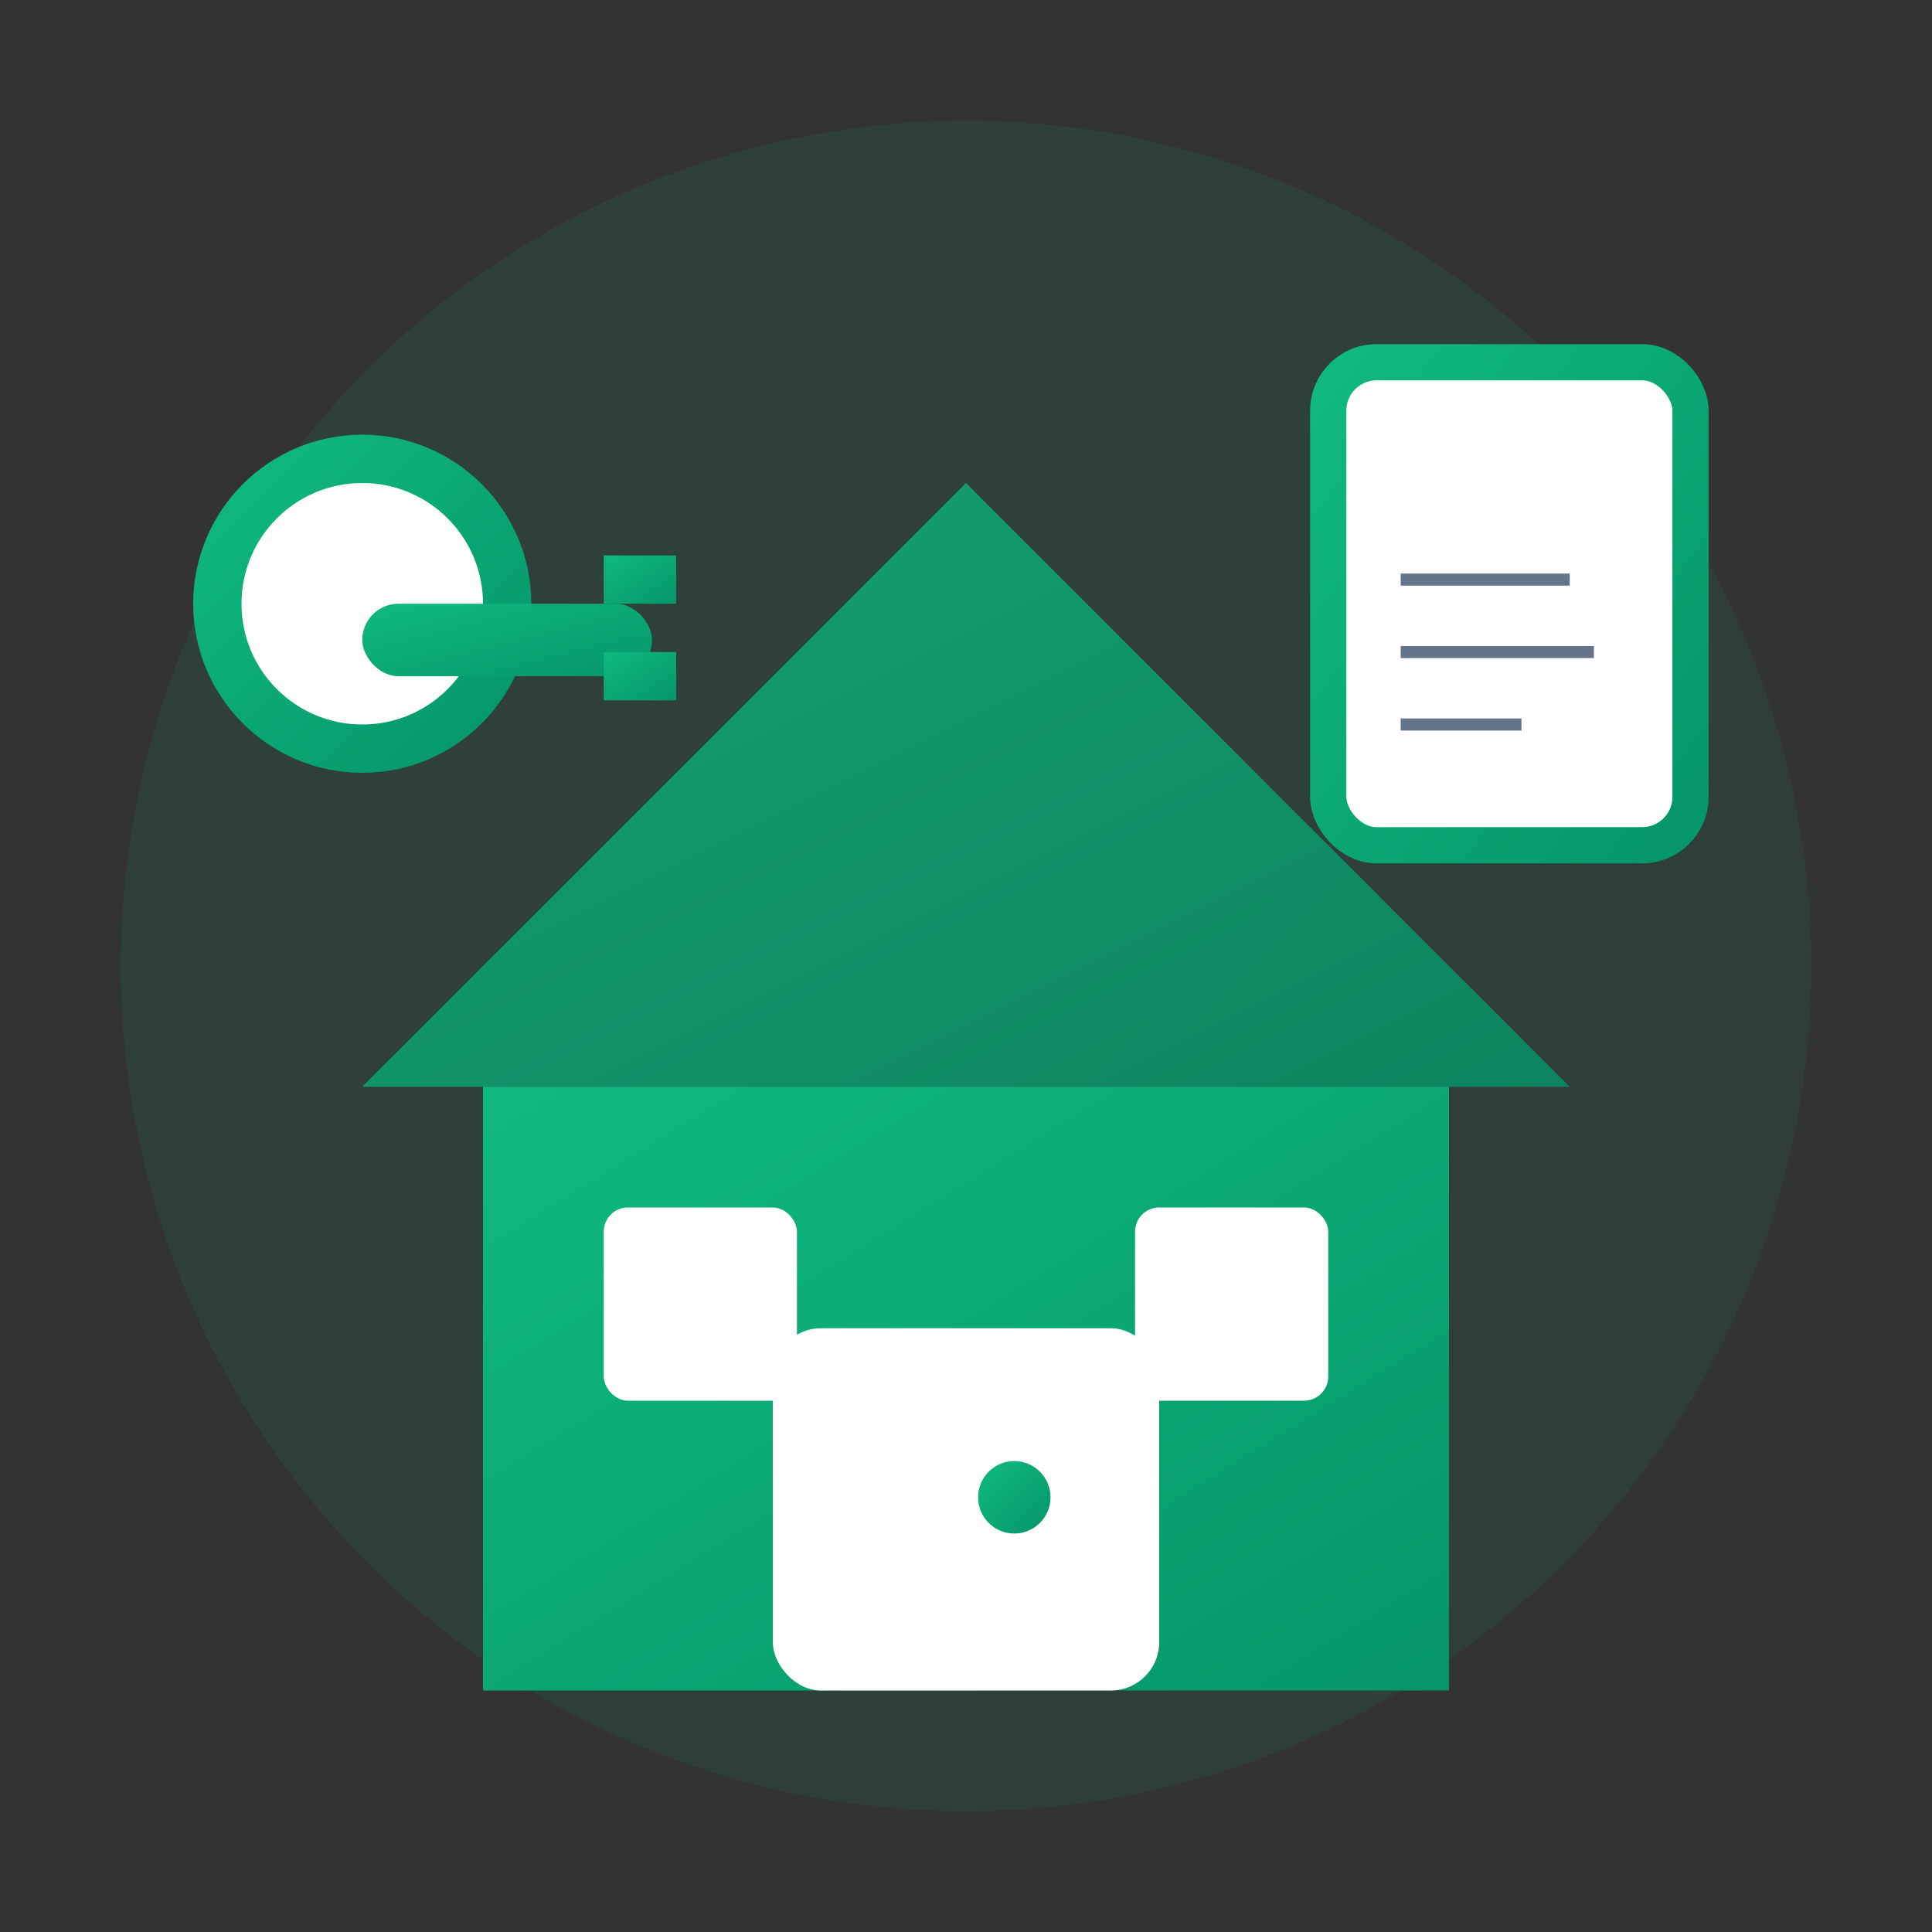 <svg width="80" height="80" viewBox="0 0 80 80" fill="none" xmlns="http://www.w3.org/2000/svg">
  <rect x="0" y="0" width="80" height="80" fill="#333333" stroke="none"/>
  <defs>
    <linearGradient id="rentalGradient" x1="0%" y1="0%" x2="100%" y2="100%">
      <stop offset="0%" style="stop-color:#10b981;stop-opacity:1" />
      <stop offset="100%" style="stop-color:#059669;stop-opacity:1" />
    </linearGradient>
  </defs>
  
  <!-- Background circle -->
  <circle cx="40" cy="40" r="35" fill="url(#rentalGradient)" opacity="0.1"/>
  
  <!-- House structure -->
  <polygon points="15,45 40,20 65,45" fill="url(#rentalGradient)" opacity="0.8"/>
  <rect x="20" y="45" width="40" height="25" fill="url(#rentalGradient)"/>
  
  <!-- Door -->
  <rect x="32" y="55" width="16" height="15" fill="white" rx="2"/>
  <circle cx="42" cy="62" r="1.5" fill="url(#rentalGradient)"/>
  
  <!-- Windows -->
  <rect x="25" y="50" width="8" height="8" fill="white" rx="1"/>
  <line x1="29" y1="50" x2="29" y2="58" stroke="url(#rentalGradient)" stroke-width="1"/>
  <line x1="25" y1="54" x2="33" y2="54" stroke="url(#rentalGradient)" stroke-width="1"/>
  
  <rect x="47" y="50" width="8" height="8" fill="white" rx="1"/>
  <line x1="51" y1="50" x2="51" y2="58" stroke="url(#rentalGradient)" stroke-width="1"/>
  <line x1="47" y1="54" x2="55" y2="54" stroke="url(#rentalGradient)" stroke-width="1"/>
  
  <!-- Key symbol -->
  <circle cx="15" cy="25" r="6" fill="white" stroke="url(#rentalGradient)" stroke-width="2"/>
  <rect x="15" y="25" width="12" height="3" fill="url(#rentalGradient)" rx="1.5"/>
  <rect x="25" y="23" width="3" height="2" fill="url(#rentalGradient)"/>
  <rect x="25" y="27" width="3" height="2" fill="url(#rentalGradient)"/>
  
  <!-- Contract/document -->
  <rect x="55" y="15" width="15" height="20" fill="white" stroke="url(#rentalGradient)" stroke-width="1.5" rx="2"/>
  <line x1="58" y1="20" x2="67" y2="20" stroke="url(#rentalGradient)" stroke-width="1"/>
  <line x1="58" y1="24" x2="65" y2="24" stroke="#64748b" stroke-width="0.5"/>
  <line x1="58" y1="27" x2="66" y2="27" stroke="#64748b" stroke-width="0.5"/>
  <line x1="58" y1="30" x2="63" y2="30" stroke="#64748b" stroke-width="0.5"/>
</svg>

